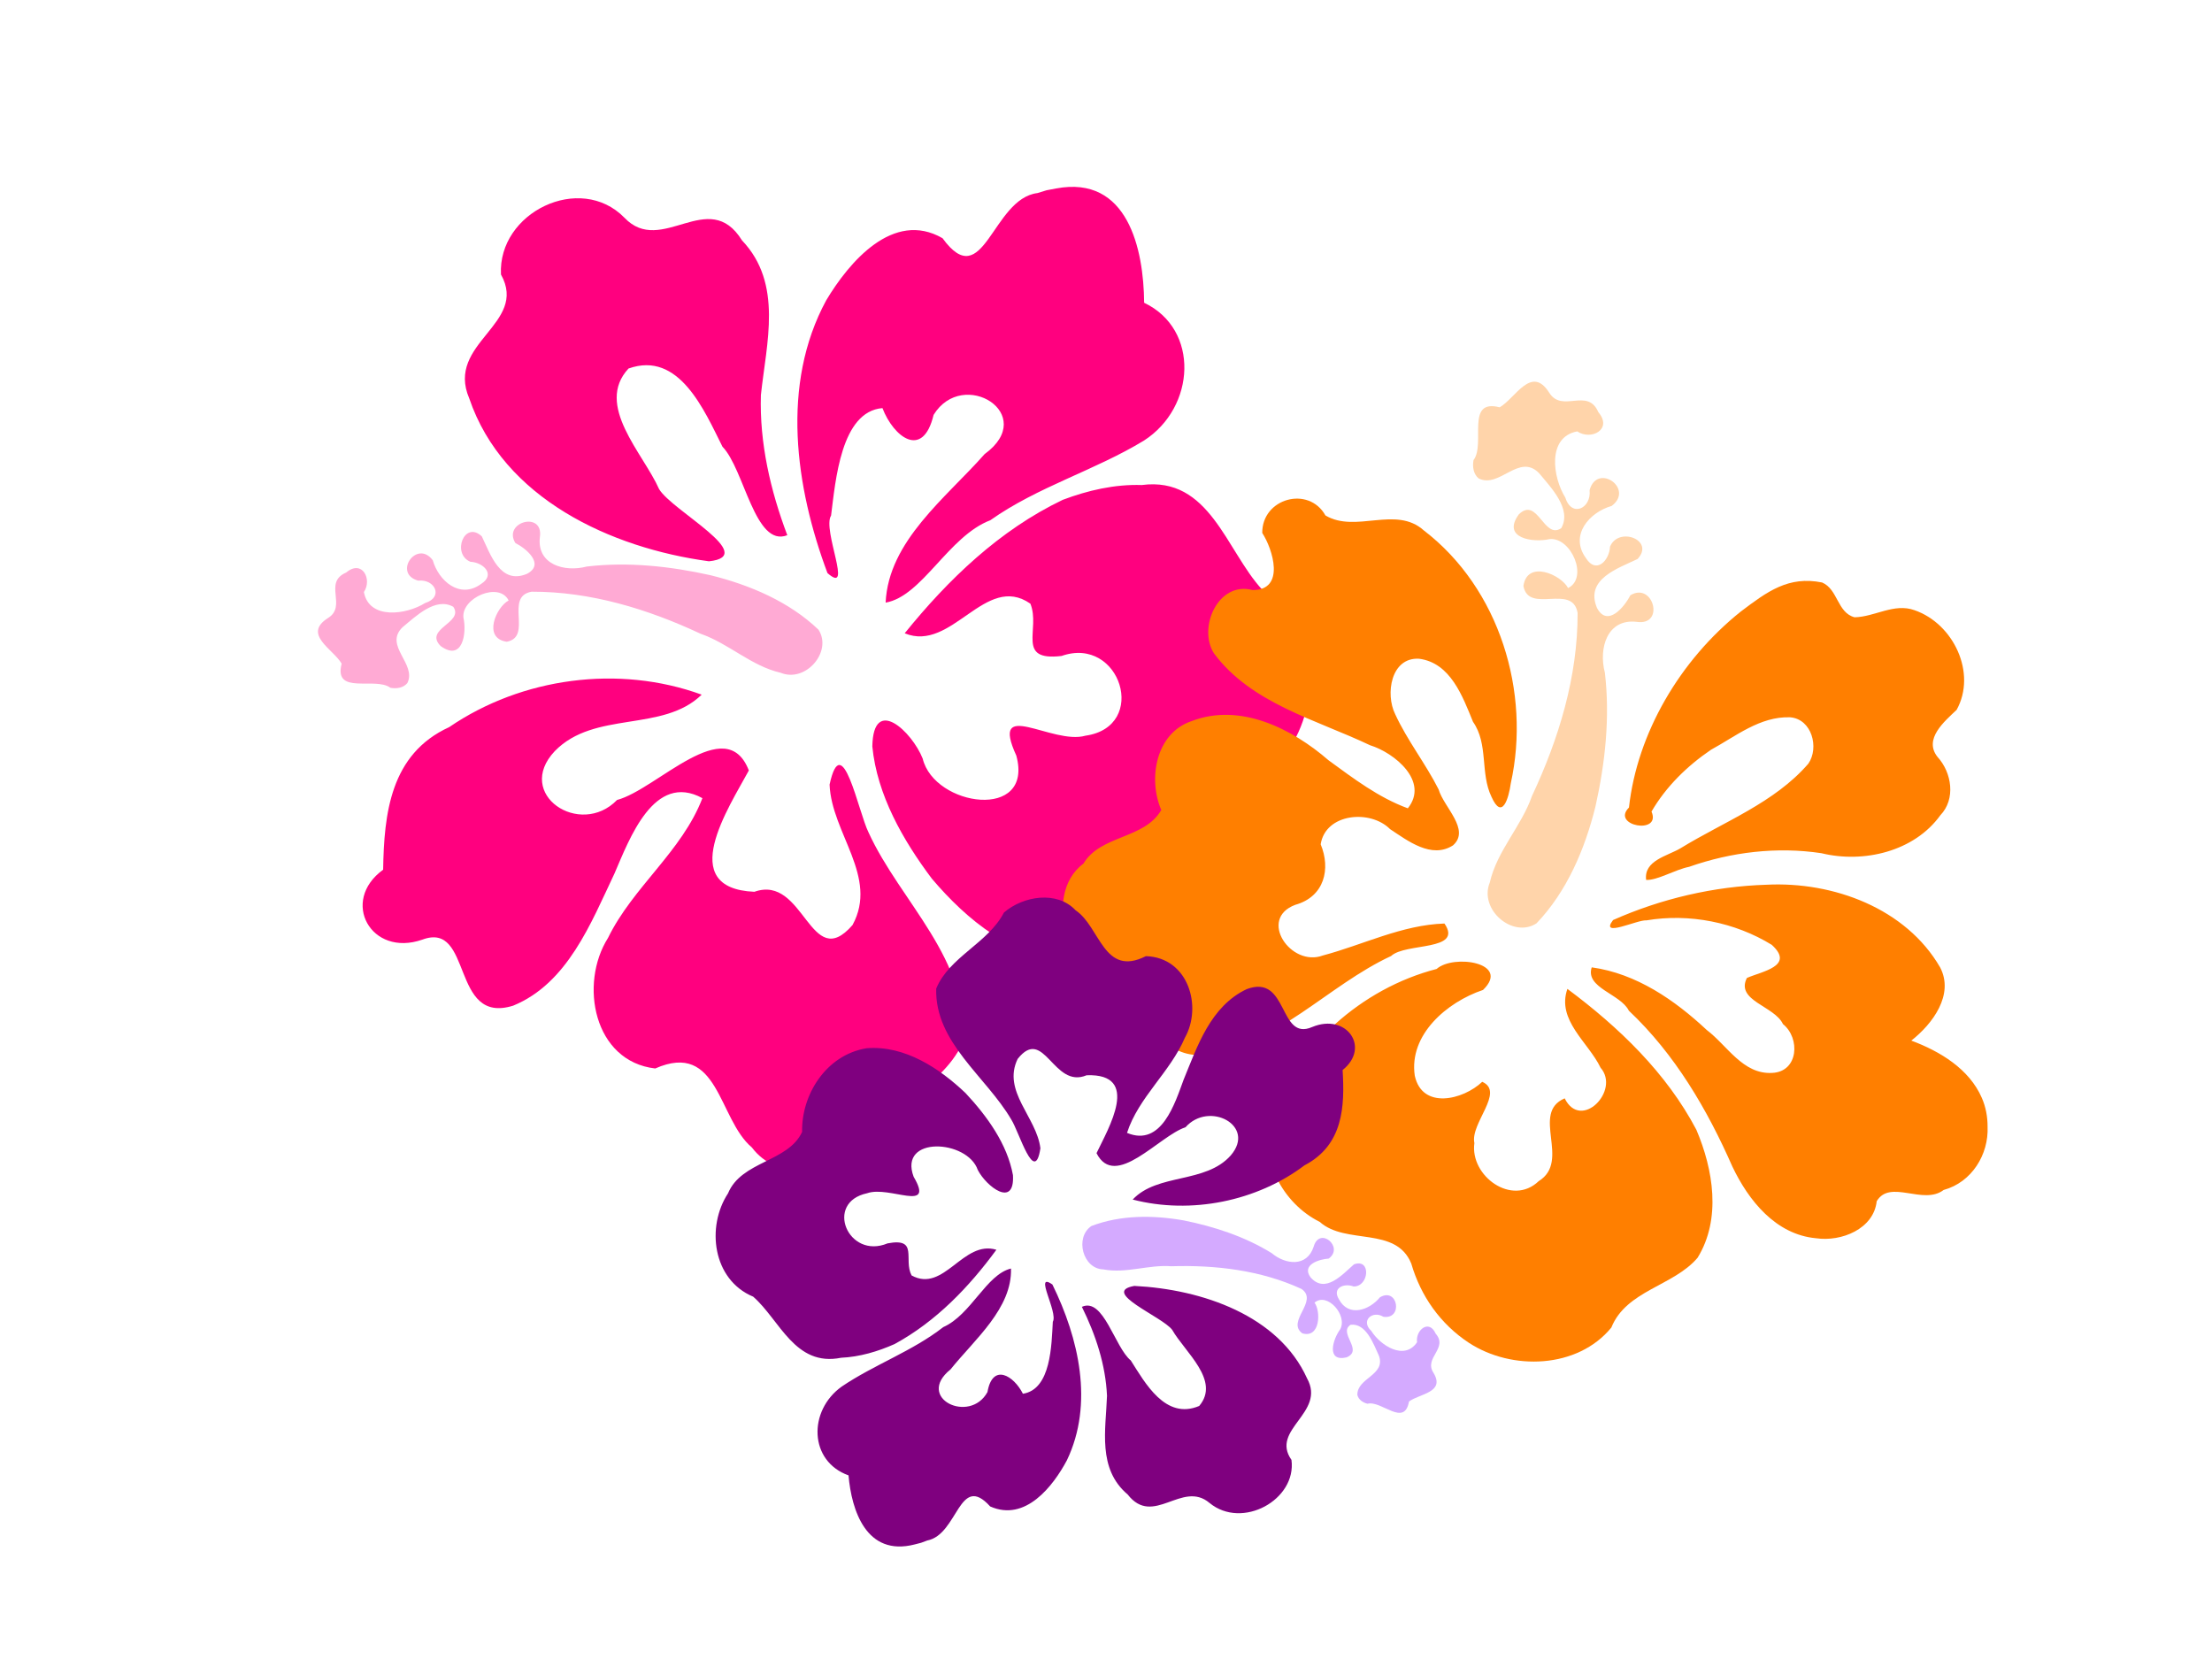 <?xml version="1.0"?><svg width="640" height="480" xmlns="http://www.w3.org/2000/svg">
 <title>hibiscus color trio</title>
 <g>
  <title>Layer 1</title>
  <path d="m112.96,199.004c-4.308,-3.302 -16.517,2.265 -14.108,-6.991c-2.474,-4.233 -11.398,-8.472 -3.937,-13.209c5.593,-3.472 -1.511,-10.244 5.237,-13.15c4.626,-3.902 7.627,1.968 5.135,5.644c1.503,8.107 12.302,6.57 17.704,3.178c5.448,-1.696 2.83,-7.015 -1.987,-6.479c-7.417,-2.015 -0.414,-12.066 4.21,-5.899c1.692,5.959 7.847,11.362 13.986,6.847c4.283,-2.696 0.662,-6.223 -3.102,-6.407c-5.489,-2.286 -1.743,-12.069 3.301,-7.357c2.483,5.111 5.317,14.13 13.089,10.836c5.292,-2.793 -0.331,-7.368 -3.383,-8.91c-3.73,-6.13 8.289,-9.368 7.092,-1.642c-0.877,7.841 7.074,10.17 13.599,8.448c11.928,-1.402 24.081,-0.091 35.745,2.508c11.451,2.826 22.816,7.672 31.275,15.766c4.093,6.32 -3.676,15.428 -10.932,12.471c-8.575,-1.978 -14.964,-8.435 -23.169,-11.288c-15.213,-7.132 -31.843,-12.225 -48.903,-12.173c-7.988,1.394 0.419,13.049 -7.187,14.479c-7.11,-1.014 -2.99,-10.122 0.542,-11.934c-2.744,-5.529 -13.643,-0.808 -13.089,4.92c1.019,4.434 -0.198,12.89 -6.591,8.255c-4.951,-5.025 6.85,-6.688 3.666,-11.352c-5.137,-2.919 -10.942,2.84 -14.696,5.921c-5.486,5.358 4.168,10.546 1.414,16.135c-1.168,1.419 -3.16,1.708 -4.912,1.38z" id="path7490" fill="#ffaad4"/>
  <path id="path6658" d="m426.337,133.118c3.577,-4.662 -2.453,-17.875 7.572,-15.268c4.584,-2.678 9.175,-12.336 14.306,-4.26c3.76,6.053 11.094,-1.636 14.241,5.668c4.226,5.006 -2.131,8.254 -6.113,5.557c-8.78,1.627 -7.115,13.314 -3.442,19.16c1.836,5.895 7.597,3.063 7.017,-2.15c2.182,-8.027 13.068,-0.449 6.388,4.557c-6.453,1.831 -12.305,8.492 -7.415,15.136c2.919,4.635 6.739,0.716 6.939,-3.357c2.476,-5.94 13.07,-1.886 7.968,3.572c-5.535,2.687 -15.303,5.755 -11.736,14.165c3.025,5.727 7.979,-0.359 9.649,-3.661c6.638,-4.036 10.146,8.971 1.779,7.675c-8.492,-0.949 -11.014,7.655 -9.149,14.717c1.519,12.909 0.099,26.061 -2.716,38.684c-3.061,12.392 -8.308,24.692 -17.075,33.846c-6.844,4.43 -16.709,-3.978 -13.506,-11.83c2.142,-9.28 9.135,-16.194 12.225,-25.074c7.724,-16.463 13.24,-34.462 13.183,-52.924c-1.509,-8.645 -14.132,0.454 -15.681,-7.777c1.098,-7.694 10.962,-3.236 12.925,0.587c5.988,-2.97 0.875,-14.765 -5.329,-14.165c-4.802,1.103 -13.96,-0.214 -8.941,-7.133c5.442,-5.358 7.243,7.414 12.294,3.967c3.161,-5.559 -3.076,-11.841 -6.413,-15.905c-5.802,-5.937 -11.421,4.511 -17.474,1.531c-1.537,-1.264 -1.85,-3.42 -1.495,-5.316z" fill="#ffd4aa"/>
  <g externalResourcesRequired="false" id="svg_3">
   <path id="path7488" d="m217.534,331.987c-9.8,-8.227 -9.519,-30.941 -27.96,-22.844c-17.804,-2.052 -22.062,-24.473 -13.656,-37.773c7.191,-14.748 21.353,-24.967 27.311,-40.438c-14.019,-7.655 -21.121,11.823 -25.439,21.794c-6.815,14.37 -13.578,31.788 -29.31,38.243c-18.172,5.686 -11.585,-24.587 -26.297,-19.101c-14.841,5.18 -23.871,-11.158 -11.328,-20.234c0.26,-16.195 2.067,-33.462 19.1,-41.249c21.045,-14.372 49.075,-18.133 73.062,-9.4c-11.274,11.005 -31.003,4.515 -42.5,16.335c-11.792,12.472 7.32,25.179 18.017,14.135c11.465,-3.017 31.505,-25.647 38.129,-8.536c-5.755,10.674 -21.37,34.118 1.601,35.102c14.513,-5.172 16.123,23.75 28.395,9.622c7.601,-13.931 -6.077,-26.578 -6.637,-40.638c3.619,-16.604 8.338,7.98 11.271,13.837c9.169,20.084 29.575,36.939 27.2,60.969c-6.508,13.745 -23.199,18.479 -30.861,31.63c-8.546,6.737 -22.956,8.073 -30.098,-1.454l0,0zm-12.403,-169.588c-28.375,-3.828 -59.512,-18.151 -69.363,-47.129c-6.916,-16.092 17.206,-21.476 9.178,-35.85c-0.929,-17.928 22.87,-29.563 35.726,-16.425c10.741,11.297 24.336,-9.052 34.018,6.56c11.914,12.522 7.055,29.683 5.461,44.745c-0.425,13.876 2.763,27.635 7.64,40.553c-9.387,3.668 -12.433,-19.174 -18.752,-25.598c-5.228,-10.405 -12.53,-27.87 -27.191,-22.628c-9.852,10.61 4.259,24.515 8.852,34.892c3.771,6.271 29.032,19.329 14.431,20.88l0,0l0,0zm102.348,-17.779c-18.237,8.72 -33.138,23.025 -45.722,38.609c13.67,5.665 23.328,-17.661 36.366,-8.564c3.005,7.395 -4.299,16.709 9.021,15.125c17.05,-5.986 25.324,20.444 6.922,23.067c-9.611,2.773 -27.828,-11.259 -20.013,5.758c5.147,18.922 -23.709,14.832 -27.09,0.869c-3.061,-7.766 -14.303,-18.448 -14.571,-3.517c1.361,14.012 8.862,27.125 17.218,38.252c9.998,11.787 23.804,23.43 40.016,23.352c17.36,-1.632 28.854,-18.749 29.702,-35.145c6.869,-13.036 26.352,-10.849 33.042,-24.891c10.233,-14.079 9.332,-37.977 -7.2,-46.954c-10.438,-11.335 -15.172,-32.822 -34.825,-30.245c-7.822,-0.258 -15.583,1.534 -22.866,4.284l0,0zm-7.313,-88.759c-13.155,1.604 -15.54,29.454 -27.466,13.057c-14.247,-8.224 -27.041,6.917 -33.655,17.982c-13.2,24.352 -8.933,54.053 0.367,78.909c7.562,6.652 -1.581,-12.548 1.042,-16.645c1.292,-10.083 2.855,-30.111 14.867,-31.084c3.211,8.379 11.7,14.924 14.792,1.966c8.479,-13.854 30.558,-0.158 14.761,11.344c-11.132,12.625 -27.827,25.124 -28.632,42.968c10.582,-1.834 18.164,-19.23 30.284,-23.835c13.743,-9.726 30.24,-14.395 44.471,-23.062c14.93,-9.602 16.185,-32.176 0.037,-39.865c-0.119,-15.494 -4.719,-36.975 -25.464,-33.068l-2.747,0.519l-2.656,0.813l0,0l-0.001,0z" fill="#ff007f"/>
   <path d="m313.472,249.866c5.015,-8.36 17.626,-7.026 22.522,-15.505c-3.874,-8.945 -1.634,-22.235 8.771,-25.72c14.094,-5.443 29.139,2.238 39.633,11.339c7.209,5.25 14.437,10.772 22.93,13.888c6.218,-7.75 -3.775,-16.034 -10.951,-18.258c-15.699,-7.458 -34.289,-12.038 -45.111,-26.532c-4.791,-7.423 1.181,-21.027 11.136,-18.354c9.629,0.038 5.825,-11.914 2.806,-16.521c-0.091,-10.03 13.416,-13.768 18.283,-5.067c8.801,5.229 20.365,-2.964 28.472,4.339c21.93,16.793 30.98,46.868 25.158,73.147c-0.603,4.349 -2.503,10.865 -5.593,3.909c-3.315,-6.852 -0.822,-15.243 -5.346,-21.699c-2.976,-7.271 -6.492,-17.078 -15.609,-18.238c-8.158,-0.475 -9.795,10.239 -6.908,16.031c3.493,7.603 8.794,14.291 12.577,21.785c1.464,5.109 9.288,11.651 4.153,16.184c-6.23,3.99 -13.058,-1.312 -18.2,-4.698c-5.718,-5.774 -18.677,-4.608 -20.081,4.387c2.941,7.08 1.136,15.139 -7.352,17.511c-10.886,4.069 -1.259,18.12 7.979,14.656c11.66,-3.096 22.883,-8.85 35.187,-9.245c5.51,8.072 -11.254,5.478 -15.441,9.4c-18.45,8.562 -32.76,25.796 -53.857,28.511c-10.024,1.368 -16.419,-7.991 -21.136,-15.178c-5.704,-6.989 -16.288,-10.219 -18.552,-19.716c-2.695,-6.796 -1.732,-15.719 4.531,-20.356l-0.001,0zm157.839,-16.219c2.37,-21.531 14.791,-42.685 32.335,-56.693c7.7,-5.821 13.802,-10.382 23.537,-8.424c4.61,1.944 4.365,8.745 9.398,10.067c5.813,-0.095 11.429,-4.195 17.343,-2.05c11.307,3.897 18.074,18.196 12.192,28.831c-3.483,3.32 -9.652,8.429 -5.532,13.62c4.142,4.529 5.331,12.195 0.808,16.895c-7.545,10.466 -22.138,13.954 -34.402,10.965c-12.847,-1.941 -26.075,-0.345 -38.281,3.941c-4.06,0.802 -9.235,3.978 -12.435,3.784c-0.701,-5.628 6.118,-6.884 9.923,-9.137c12.578,-7.732 27.187,-13.126 37.015,-24.495c3.186,-4.623 1.02,-12.918 -5.277,-13.417c-8.683,-0.303 -15.713,5.486 -22.901,9.403c-6.908,4.694 -13.021,10.676 -17.2,17.872c2.942,6.823 -11.857,4.15 -6.523,-1.163l0,0.001zm19.507,93.241c-8.649,-16.46 -22.43,-29.689 -37.321,-40.775c-3.186,9.081 6.072,15.446 9.588,22.793c5.813,6.643 -5.674,18.4 -10.375,8.88c-9.973,4.25 1.924,18.112 -7.508,23.948c-7.778,7.465 -19.952,-1.556 -18.617,-11.009c-1.263,-5.711 8.896,-14.806 2.268,-17.726c-5.486,5.232 -17.362,8.135 -19.514,-1.764c-1.768,-11.859 9.304,-21.302 19.75,-24.816c8.154,-7.9 -8.559,-10.432 -13.424,-6.071c-21.896,5.671 -40.386,22.508 -48.25,43.276c-3.054,11.673 3.644,24.547 14.43,29.906c7.546,6.763 22.045,1.165 26.479,12.062c2.731,9.384 8.401,17.482 16.691,22.935c12.428,8.111 31.442,7.497 41.199,-4.428c4.341,-10.771 18.004,-11.984 24.956,-20.201c6.902,-11.224 4.532,-25.529 -0.352,-37.01l0,0zm82.585,-9.241c-3.637,-8.37 -12.068,-13.458 -20.404,-16.57c6.154,-4.815 12.477,-13.3 8.336,-21.19c-9.878,-17.069 -30.92,-24.885 -50.207,-23.906c-15.277,0.468 -30.511,4.036 -44.414,10.212c-4.055,5.31 7.117,-0.166 9.66,0.097c12.42,-2.092 25.625,0.557 36.246,7.076c6.81,6.185 -2.923,7.688 -7.193,9.59c-3.333,6.616 7.959,8.059 10.438,13.34c5.058,4.045 4.515,13.808 -3.131,14.129c-8.468,0.479 -12.997,-7.944 -18.913,-12.411c-9.247,-8.642 -20.352,-16.342 -33.287,-18.13c-1.947,5.959 8.338,7.652 10.743,12.537c13.346,12.588 22.684,28.577 29.966,45.13c4.628,9.716 12.477,19.639 24.182,20.709c7.34,1.085 16.699,-2.684 17.563,-10.707c3.862,-6.488 13.451,1.264 19.371,-3.259c8.149,-2.226 13.064,-10.275 12.706,-18.315c0.015,-2.848 -0.513,-5.712 -1.663,-8.332l0.001,0z" id="path6656" fill="#ff7f00"/>
   <path d="m311.212,263.383c7.138,4.79 8.08,19.447 20.335,13.26c12.325,0.39 16.369,14.62 11.262,23.634c-4.199,9.884 -13.411,17.214 -16.728,27.499c10.006,4.201 13.909,-8.728 16.375,-15.382c3.96,-9.621 7.733,-21.203 18.21,-26.189c12.191,-4.618 9.181,15.242 19.007,10.935c9.929,-4.117 16.945,5.941 8.787,12.449c0.631,10.454 0.253,21.68 -11.051,27.592c-13.729,10.368 -32.783,14.262 -49.687,9.889c7.19,-7.685 21.058,-4.535 28.36,-12.758c7.472,-8.657 -6.283,-15.847 -13.074,-8.167c-7.72,2.545 -20.347,18.184 -25.749,7.501c3.418,-7.182 12.966,-23.113 -2.853,-22.544c-9.705,4.095 -12.255,-14.465 -19.974,-4.714c-4.522,9.379 5.5,16.815 6.587,25.848c-1.655,10.894 -6.123,-4.707 -8.429,-8.328c-7.297,-12.466 -22.148,-22.262 -21.718,-37.877c3.781,-9.202 15.003,-13.128 19.605,-22.008c5.53,-4.79 15.356,-6.407 20.735,-0.64l0,0zm16.987,108.672c19.671,0.98 41.761,8.581 49.972,26.745c5.551,10.01 -10.739,14.746 -4.51,23.591c1.534,11.508 -14.222,20.256 -23.705,12.46c-7.938,-6.719 -16.254,7.111 -23.68,-2.445c-8.805,-7.448 -6.327,-18.765 -5.985,-28.558c-0.401,-8.967 -3.277,-17.669 -7.27,-25.741c6.26,-2.856 9.492,11.708 14.151,15.518c4.109,6.433 9.995,17.309 19.797,13.161c6.234,-7.355 -4.149,-15.579 -7.82,-22.028c-2.902,-3.844 -20.896,-10.938 -10.95,-12.703l0,0c0,0 0,0 0,0zm-69.373,16.826c12.084,-6.578 21.599,-16.58 29.459,-27.286c-9.667,-2.935 -15.132,12.608 -24.537,7.427c-2.432,-4.609 2.117,-10.996 -6.948,-9.277c-11.406,4.752 -18.407,-11.851 -5.904,-14.507c6.459,-2.291 19.666,5.8 13.45,-4.76c-4.478,-11.929 15.536,-10.805 18.554,-1.981c2.49,4.846 10.741,11.142 10.179,1.504c-1.635,-8.962 -7.439,-17.021 -13.731,-23.756c-7.453,-7.075 -17.512,-13.856 -28.638,-12.956c-11.835,1.962 -18.871,13.598 -18.634,24.213c-4.064,8.763 -17.548,8.374 -21.44,17.777c-6.321,9.612 -4.508,24.97 7.289,29.89c7.732,6.76 12.055,20.363 25.418,17.672c5.383,-0.244 10.621,-1.806 15.483,-3.96l0,0zm9.455,56.833c8.951,-1.724 9.197,-19.801 18.203,-9.857c10.191,4.555 18.218,-5.876 22.206,-13.356c7.844,-16.39 3.432,-35.313 -4.195,-50.848c-5.523,-3.892 1.713,8.006 0.117,10.784c-0.383,6.568 -0.456,19.561 -8.654,20.817c-2.623,-5.233 -8.777,-9.007 -10.253,-0.491c-5.128,9.375 -20.969,1.703 -10.699,-6.54c7.011,-8.721 17.847,-17.654 17.508,-29.199c-7.173,1.737 -11.508,13.348 -19.598,16.952c-8.949,6.99 -20.041,10.865 -29.377,17.198c-9.77,6.972 -9.504,21.59 1.966,25.7c0.856,9.982 5.087,23.588 19.133,19.982l1.86,-0.479l1.783,-0.663l0,0l0,0z" fill="#7f007f" id="svg_1"/>
   <path transform="rotate(17.375 365.886 374.822)" d="m403.652,395.825c3.551,-2.209 12.212,3.381 11.27,-4.199c2.259,-3.123 9.369,-5.633 4.202,-10.109c-3.881,-3.293 2.1,-7.988 -2.704,-10.942c-3.113,-3.542 -5.922,0.831 -4.393,3.989c-1.893,6.291 -9.872,4.037 -13.617,0.826c-3.938,-1.868 -1.469,-5.841 2.104,-4.953c5.769,-0.889 1.446,-9.54 -2.613,-5.087c-1.832,4.569 -6.97,8.269 -11.164,4.095c-2.968,-2.55 0.087,-5.003 2.936,-4.789c4.343,-1.289 2.444,-9.414 -1.792,-6.157c-2.348,3.819 -5.327,10.708 -10.864,7.348c-3.719,-2.724 0.941,-5.817 3.381,-6.749c3.382,-4.509 -5.354,-8.232 -5.18,-1.983c-0.077,6.309 -6.276,7.396 -11.024,5.403c-8.841,-2.257 -18.105,-2.38 -27.123,-1.435c-8.88,1.146 -17.885,3.904 -25.007,9.52c-3.674,4.625 1.315,12.6 7.051,10.948c6.636,-0.748 12.048,-5.263 18.489,-6.741c12.113,-4.204 25.102,-6.653 37.93,-4.977c5.878,1.873 -1.541,10.32 4.045,12.184c5.444,-0.123 3.201,-7.749 0.714,-9.526c2.584,-4.127 10.339,0.666 9.383,5.161c-1.183,3.423 -1.062,10.252 4.183,7.186c4.197,-3.515 -4.525,-5.967 -1.691,-9.364c4.139,-1.825 7.964,3.304 10.499,6.11c3.624,4.779 -4.126,7.972 -2.579,12.674c0.744,1.238 2.216,1.659 3.564,1.567z" fill="#d4aaff" id="svg_2"/>
  </g>
 </g>
</svg>